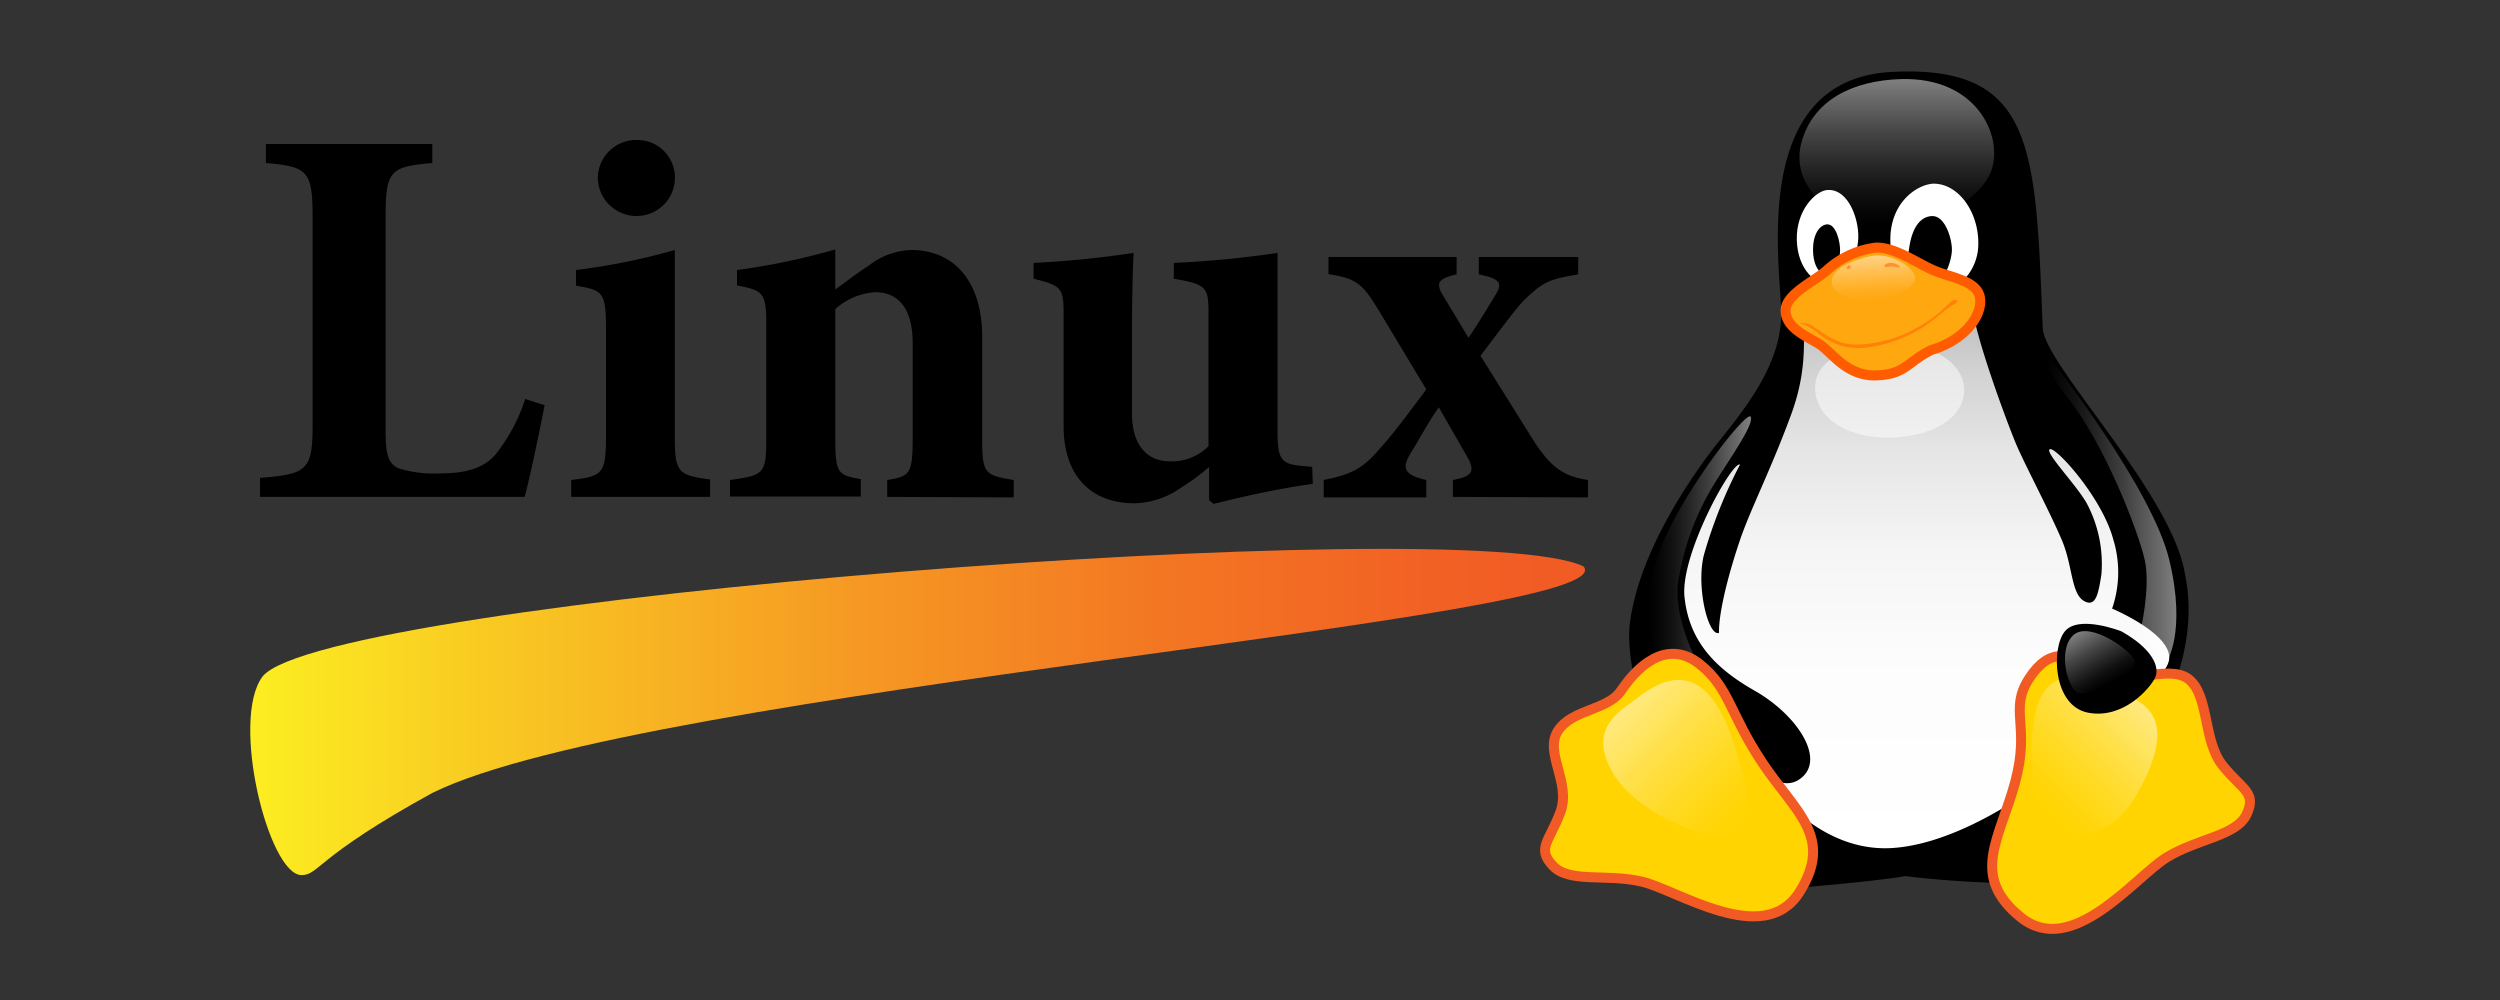 <svg xmlns="http://www.w3.org/2000/svg" xmlns:xlink="http://www.w3.org/1999/xlink" viewBox="0 0 250 100"><rect x="0" y="0" width="250" height="100" fill="#333333" stroke="none"/><defs><style>.cls-1{fill:url(#linear-gradient);}.cls-2{fill:url(#linear-gradient-2);}.cls-3,.cls-9{fill:#fff;}.cls-11,.cls-12,.cls-13,.cls-14,.cls-4,.cls-5,.cls-7,.cls-8,.cls-9{opacity:0.5;}.cls-4{fill:url(#linear-gradient-3);}.cls-5{fill:url(#linear-gradient-4);}.cls-6{fill:#ffd400;stroke:#f15a24;}.cls-10,.cls-6{stroke-miterlimit:10;}.cls-7{fill:url(#linear-gradient-5);}.cls-8{fill:url(#linear-gradient-6);}.cls-10{fill:#ffa70f;stroke:#ff5b00;}.cls-11{fill:url(#linear-gradient-7);}.cls-12{fill:url(#linear-gradient-8);}.cls-13{fill:url(#linear-gradient-9);}.cls-15{fill:#ff5b00;}.cls-16{fill:none;}</style><linearGradient id="linear-gradient" x1="25" y1="71.17" x2="158.5" y2="71.17" gradientUnits="userSpaceOnUse"><stop offset="0" stop-color="#fcee21"/><stop offset="0.17" stop-color="#f9cb22"/><stop offset="0.44" stop-color="#f69b23"/><stop offset="0.68" stop-color="#f37723"/><stop offset="0.87" stop-color="#f26224"/><stop offset="1" stop-color="#f15a24"/></linearGradient><linearGradient id="linear-gradient-2" x1="192.67" y1="84.89" x2="192.67" y2="28.3" gradientUnits="userSpaceOnUse"><stop offset="0" stop-color="#fff"/><stop offset="0.33" stop-color="#fff" stop-opacity="0.99"/><stop offset="0.53" stop-color="#fff" stop-opacity="0.96"/><stop offset="0.7" stop-color="#fff" stop-opacity="0.9"/><stop offset="0.85" stop-color="#fff" stop-opacity="0.82"/><stop offset="0.98" stop-color="#fff" stop-opacity="0.72"/><stop offset="1" stop-color="#fff" stop-opacity="0.7"/></linearGradient><linearGradient id="linear-gradient-3" x1="204.49" y1="51.05" x2="217.66" y2="51.05" gradientUnits="userSpaceOnUse"><stop offset="0" stop-color="#fff" stop-opacity="0"/><stop offset="0.08" stop-color="#fff" stop-opacity="0.04"/><stop offset="0.23" stop-color="#fff" stop-opacity="0.14"/><stop offset="0.41" stop-color="#fff" stop-opacity="0.31"/><stop offset="0.63" stop-color="#fff" stop-opacity="0.54"/><stop offset="0.87" stop-color="#fff" stop-opacity="0.83"/><stop offset="1" stop-color="#fff"/></linearGradient><linearGradient id="linear-gradient-4" x1="164.88" y1="55.19" x2="175.12" y2="55.19" xlink:href="#linear-gradient-3"/><linearGradient id="linear-gradient-5" x1="162.79" y1="70.28" x2="174.72" y2="82.22" gradientUnits="userSpaceOnUse"><stop offset="0" stop-color="#fff"/><stop offset="0.13" stop-color="#fff" stop-opacity="0.83"/><stop offset="0.37" stop-color="#fff" stop-opacity="0.54"/><stop offset="0.59" stop-color="#fff" stop-opacity="0.31"/><stop offset="0.77" stop-color="#fff" stop-opacity="0.14"/><stop offset="0.92" stop-color="#fff" stop-opacity="0.04"/><stop offset="1" stop-color="#fff" stop-opacity="0"/></linearGradient><linearGradient id="linear-gradient-6" x1="189.68" y1="22.46" x2="189.68" y2="7.9" xlink:href="#linear-gradient-3"/><linearGradient id="linear-gradient-7" x1="203.31" y1="80.23" x2="213.73" y2="69.82" xlink:href="#linear-gradient-3"/><linearGradient id="linear-gradient-8" x1="207.91" y1="63.15" x2="210.96" y2="68.43" xlink:href="#linear-gradient-5"/><linearGradient id="linear-gradient-9" x1="64.17" y1="-101.63" x2="64.17" y2="-106.12" gradientTransform="translate(129.37 135.27) rotate(-3.36)" xlink:href="#linear-gradient-3"/></defs><title>linux-logo-250x100</title><g id="Layer_2" data-name="Layer 2"><g id="Layer_1-2" data-name="Layer 1"><path class="cls-1" d="M26.26,67.64c6.3-7.69,120.45-16.59,132.09-11,4.57,5.28-94,12.21-115.11,22.65-11.75,6.45-11.32,8.22-13.1,8.22C26.86,87.46,23,72,26.26,67.64Z"/><path d="M54.46,40.52c-.43,2.28-1.57,7.7-2,9.17H26v-1.9c4.72-.38,5.26-.76,5.26-5.32V21.68c0-4.67-.54-5-4.67-5.38V14.4H43.23v1.9c-4.18.38-4.67.71-4.67,5.38V42.85c0,2.55.21,3.53,1.35,4a11.92,11.92,0,0,0,4.08.49c2.28,0,4.23-.38,5.53-1.85a17.47,17.47,0,0,0,3-5.59Z"/><path d="M57.12,49.69V48c3.15-.38,3.48-.59,3.48-4.45V32.75c0-3.58-.38-3.74-3-4.18V27a64.7,64.7,0,0,0,9.88-2V43.5c0,3.75.27,4,3.53,4.45v1.74Zm2.66-31.87A3.83,3.83,0,0,1,63.64,14a3.75,3.75,0,0,1,3.85,3.8,3.83,3.83,0,0,1-3.91,3.8A3.88,3.88,0,0,1,59.78,17.82Z"/><path d="M88.72,49.69V48c2.28-.38,2.55-.54,2.55-4.39V34.33c0-3.91-1.79-5.11-3.74-5.11a6.58,6.58,0,0,0-4,1.69V44c0,3.37.32,3.53,2.55,3.91v1.74H73V48c3.36-.49,3.63-.54,3.63-4.18V32.54c0-3.26-.27-3.48-2.93-4V27a66.27,66.27,0,0,0,9.83-2.06v4c1.08-.76,2.17-1.63,3.36-2.39A7.25,7.25,0,0,1,91.11,25c4.4,0,7.11,3.26,7.11,8.69V44c0,3.42.33,3.53,3.15,4v1.74Z"/><path d="M131.28,48.39c-3.2.43-6.46,1.14-9.93,2l-.44-.38V46.7a21.18,21.18,0,0,1-2.71,2,8.44,8.44,0,0,1-4.72,1.63c-4.56,0-7.12-2.93-7.12-7.71V31.4c0-2.61-.21-2.83-3-3.53V26.29c3.31-.16,6.62-.49,10-1-.11,2.28-.16,5-.16,8.19v7.87c0,3.53,1.84,4.78,3.74,4.78a5.11,5.11,0,0,0,3.91-1.52V31.45c0-2.77-.16-3-3.47-3.58V26.29a101.34,101.34,0,0,0,10.37-1V43c0,2.88.32,3.36,2.28,3.58l1.19.11Z"/><path d="M145.29,49.69V48c2.06-.38,2.28-.92,1.3-2.55l-2.71-4.72c-1.09,1.52-2,3.31-2.83,4.61-.92,1.52-.59,2.17,1.58,2.66v1.74H132.37V48c2.93-.59,4-1.19,5.86-3.42,1.36-1.52,2.77-3.47,4.4-5.64L137.85,31c-1.57-2.56-2.12-3.15-5-3.59V25.7h12.81v1.73c-1.85.44-2.12.87-1.36,2.12l2.55,4.23c1.14-1.68,2-3.14,2.66-4.23.82-1.25.49-1.68-1.63-2.12V25.7h9.94v1.73c-2.93.49-3.53.76-5.49,2.66-1.14,1.25-2.38,3-4.28,5.49L153.32,44c1.79,2.82,3.1,3.64,5.48,4v1.74Z"/><path d="M204.27,32.79c.15,3.7,13,16.59,14.24,24.7,2.35,11.39-7.9,22-7.9,22s-.82,8.4-3.88,8.76a101.74,101.74,0,0,1-16.2-.64c-2.74.5-15.88,1.85-18.15,1.21s-10.26-19.3-9.4-26.41S169.1,47.6,172,44s6.19-7.91,6.12-12.75-3.2-23.35,11.11-24.06S203.56,14.85,204.27,32.79Z"/><path class="cls-2" d="M209.08,73.83c2.14-3.34,8.06-5.79,7.84-8.23s-5.71-4.74-5.71-4.74a11.16,11.16,0,0,0,.11-6.94c-1.12-4.17-5.72-9.24-6.33-9s2.7,3.61,3.71,5.46a12.88,12.88,0,0,1,1.44,7.06c-.32,2.13-.58,2.85-1.28,2.83-1.81-.35-1.47-3.42-2.67-6.25s-3.76-7.66-4.59-9.64-4-10.41-4.45-14-16.37-2.06-16.73,0,.71,5.55-1.28,11S175.05,50.91,174,54s-2.14,7.12-2.1,9.29c-1.07.39-2.32-4.63-1.5-7.83a47.8,47.8,0,0,1,3.6-9c-.75-.43-6,9-5.55,13.24s2.84,7,7,9.36,7,6.62,4.81,8.62-4.74-1.32-4.74-1.32,5.27,9,13.74,8.44S207.87,75.72,209.08,73.83Z"/><path class="cls-3" d="M193.24,18.37c2.56-.1,4.66,2.82,4.59,6.09a5.13,5.13,0,0,1-4.74,5.06c-1.74-.11-3.91-1.5-4.05-5.27S191.46,18.55,193.24,18.37Z"/><path class="cls-3" d="M182.73,19c2.21-.16,3.31,3.25,3.07,5.2s-1.31,4.17-2.75,4.25S179.76,27,179.68,24,181.58,19.08,182.73,19Z"/><path d="M193.14,21.61c1.41-.11,2.08,2.38,2.05,3.42s-.75,3.19-1.76,3.27A2.74,2.74,0,0,1,190.89,25C191.19,22.6,192.12,21.69,193.14,21.61Z"/><path d="M182.65,22.44c.95-.12,1.38,1.76,1.36,2.64s-.51,2.41-1.07,2.51-1.55-.53-1.63-2.37S182,22.52,182.65,22.44Z"/><path class="cls-4" d="M205.18,36.08s10,12.65,11.75,19.92-.29,10.24-.29,10.24L214,63.31s1.09-4.5.48-7.28-4-11.64-7.8-16.37C206.65,39.66,203,34.77,205.18,36.08Z"/><path class="cls-5" d="M170.28,67.25s-3.28-5.41-2.37-9.61A26.39,26.39,0,0,1,171.06,49c1.42-2.46,4.45-6.55,4-7.33s-9.29,10.61-10,16.55a18.61,18.61,0,0,0,1.07,9.25C167.5,70.63,170.28,67.25,170.28,67.25Z"/><path class="cls-6" d="M162.12,69.05c-1.33,2-4.84,1.83-6.3,4s1.32,5.21.22,8.16-2.4,3.61-.75,5.37,5.37.75,8.92,1.59,12.16,6.65,15.71,1.08-.43-8.07-3.7-13-3.28-7.45-6.2-9.8S164.23,65.93,162.12,69.05Z"/><path class="cls-7" d="M163.69,69.83c3.55-2.82,7-3,9.45,3.79s1.55,8.22.48,9.69-9.74-1.5-12.36-6.06S162.21,71,163.69,69.83Z"/><path class="cls-8" d="M190.1,7.91c7.51-.22,10.18,5.59,9.08,9s-6.51,5.88-11.36,5.55-8.82-3.95-7.68-8.19S185.23,8.05,190.1,7.91Z"/><path class="cls-9" d="M188.86,34.43c4.37-.28,7.83,2,7.54,4.91s-4,4.56-8.11,4.41-6.59-2.21-6.77-4.66S183.34,34.78,188.86,34.43Z"/><path class="cls-10" d="M187.58,24.76c1.93-.06,4.19,1.6,5.85,2.3s4.3,1,4.57,2.72S196.53,34,193.14,35c-2.49,1.23-2.59,2.46-5.56,2.54s-4.43-2.38-5.68-3.15-3.23-1.55-3.34-3.24,2.87-3,4.1-4.1A8.89,8.89,0,0,1,187.58,24.76Z"/><path class="cls-6" d="M210.09,67.42c1.87,1.44,6.7-1.12,8.77.49s1.43,6.19,3.4,8.64,3.42,2.67,2.41,4.86-4.86,2.41-8,4.33-9.45,10.14-14.58,6-2.13-7.8-.58-13.51-.64-7.21,1.39-10.36S207.1,65.13,210.09,67.42Z"/><path class="cls-11" d="M210.34,68.71c3,1.08,8,1.88,3.75,10s-11,4.48-11-2,1-10.79,7.26-8.16"/><path d="M212.13,63.13c3.09,1.73,3.89,3.57,3.38,4.64s-3.18,4.17-6.7,3.5-3.71-6.46-2.32-8.14S212.13,63.13,212.13,63.13Z"/><path class="cls-12" d="M207.39,63.47c1.68-1.39,5.93,1.69,6.14,2.73s-4.45,3.41-5.6,3.15S205.66,64.92,207.39,63.47Z"/><path class="cls-13" d="M187.41,25.56c2-.2,4.48,1.46,4.06,2.53s-2.69,2-4.78,2-3.87-1-3.46-2.32S186.59,25.64,187.41,25.56Z"/><g class="cls-14"><path class="cls-15" d="M195.62,30c-.56-.21-1,1.07-3.39,2.46a12.86,12.86,0,0,1-6.69,2c-1.88-.09-2.69-.8-4.23-1.81a2.08,2.08,0,0,0-1.37-.33,4.87,4.87,0,0,1,1.87,1A6.31,6.31,0,0,0,187,34.71a13.83,13.83,0,0,0,6.69-3,12.16,12.16,0,0,1,1.94-1.42C195.81,30.08,195.62,30,195.62,30Z"/><path class="cls-15" d="M189.11,26.65c.58,0,.85.19.88.1s-.28-.45-.92-.46-.73.41-.56.42S189.11,26.65,189.11,26.65Z"/><path class="cls-15" d="M185,26.55c-.17-.16-.35.14-.33.3s.32,0,.36,0S185.08,26.64,185,26.55Z"/></g><rect class="cls-16" width="250" height="100"/></g></g></svg>

